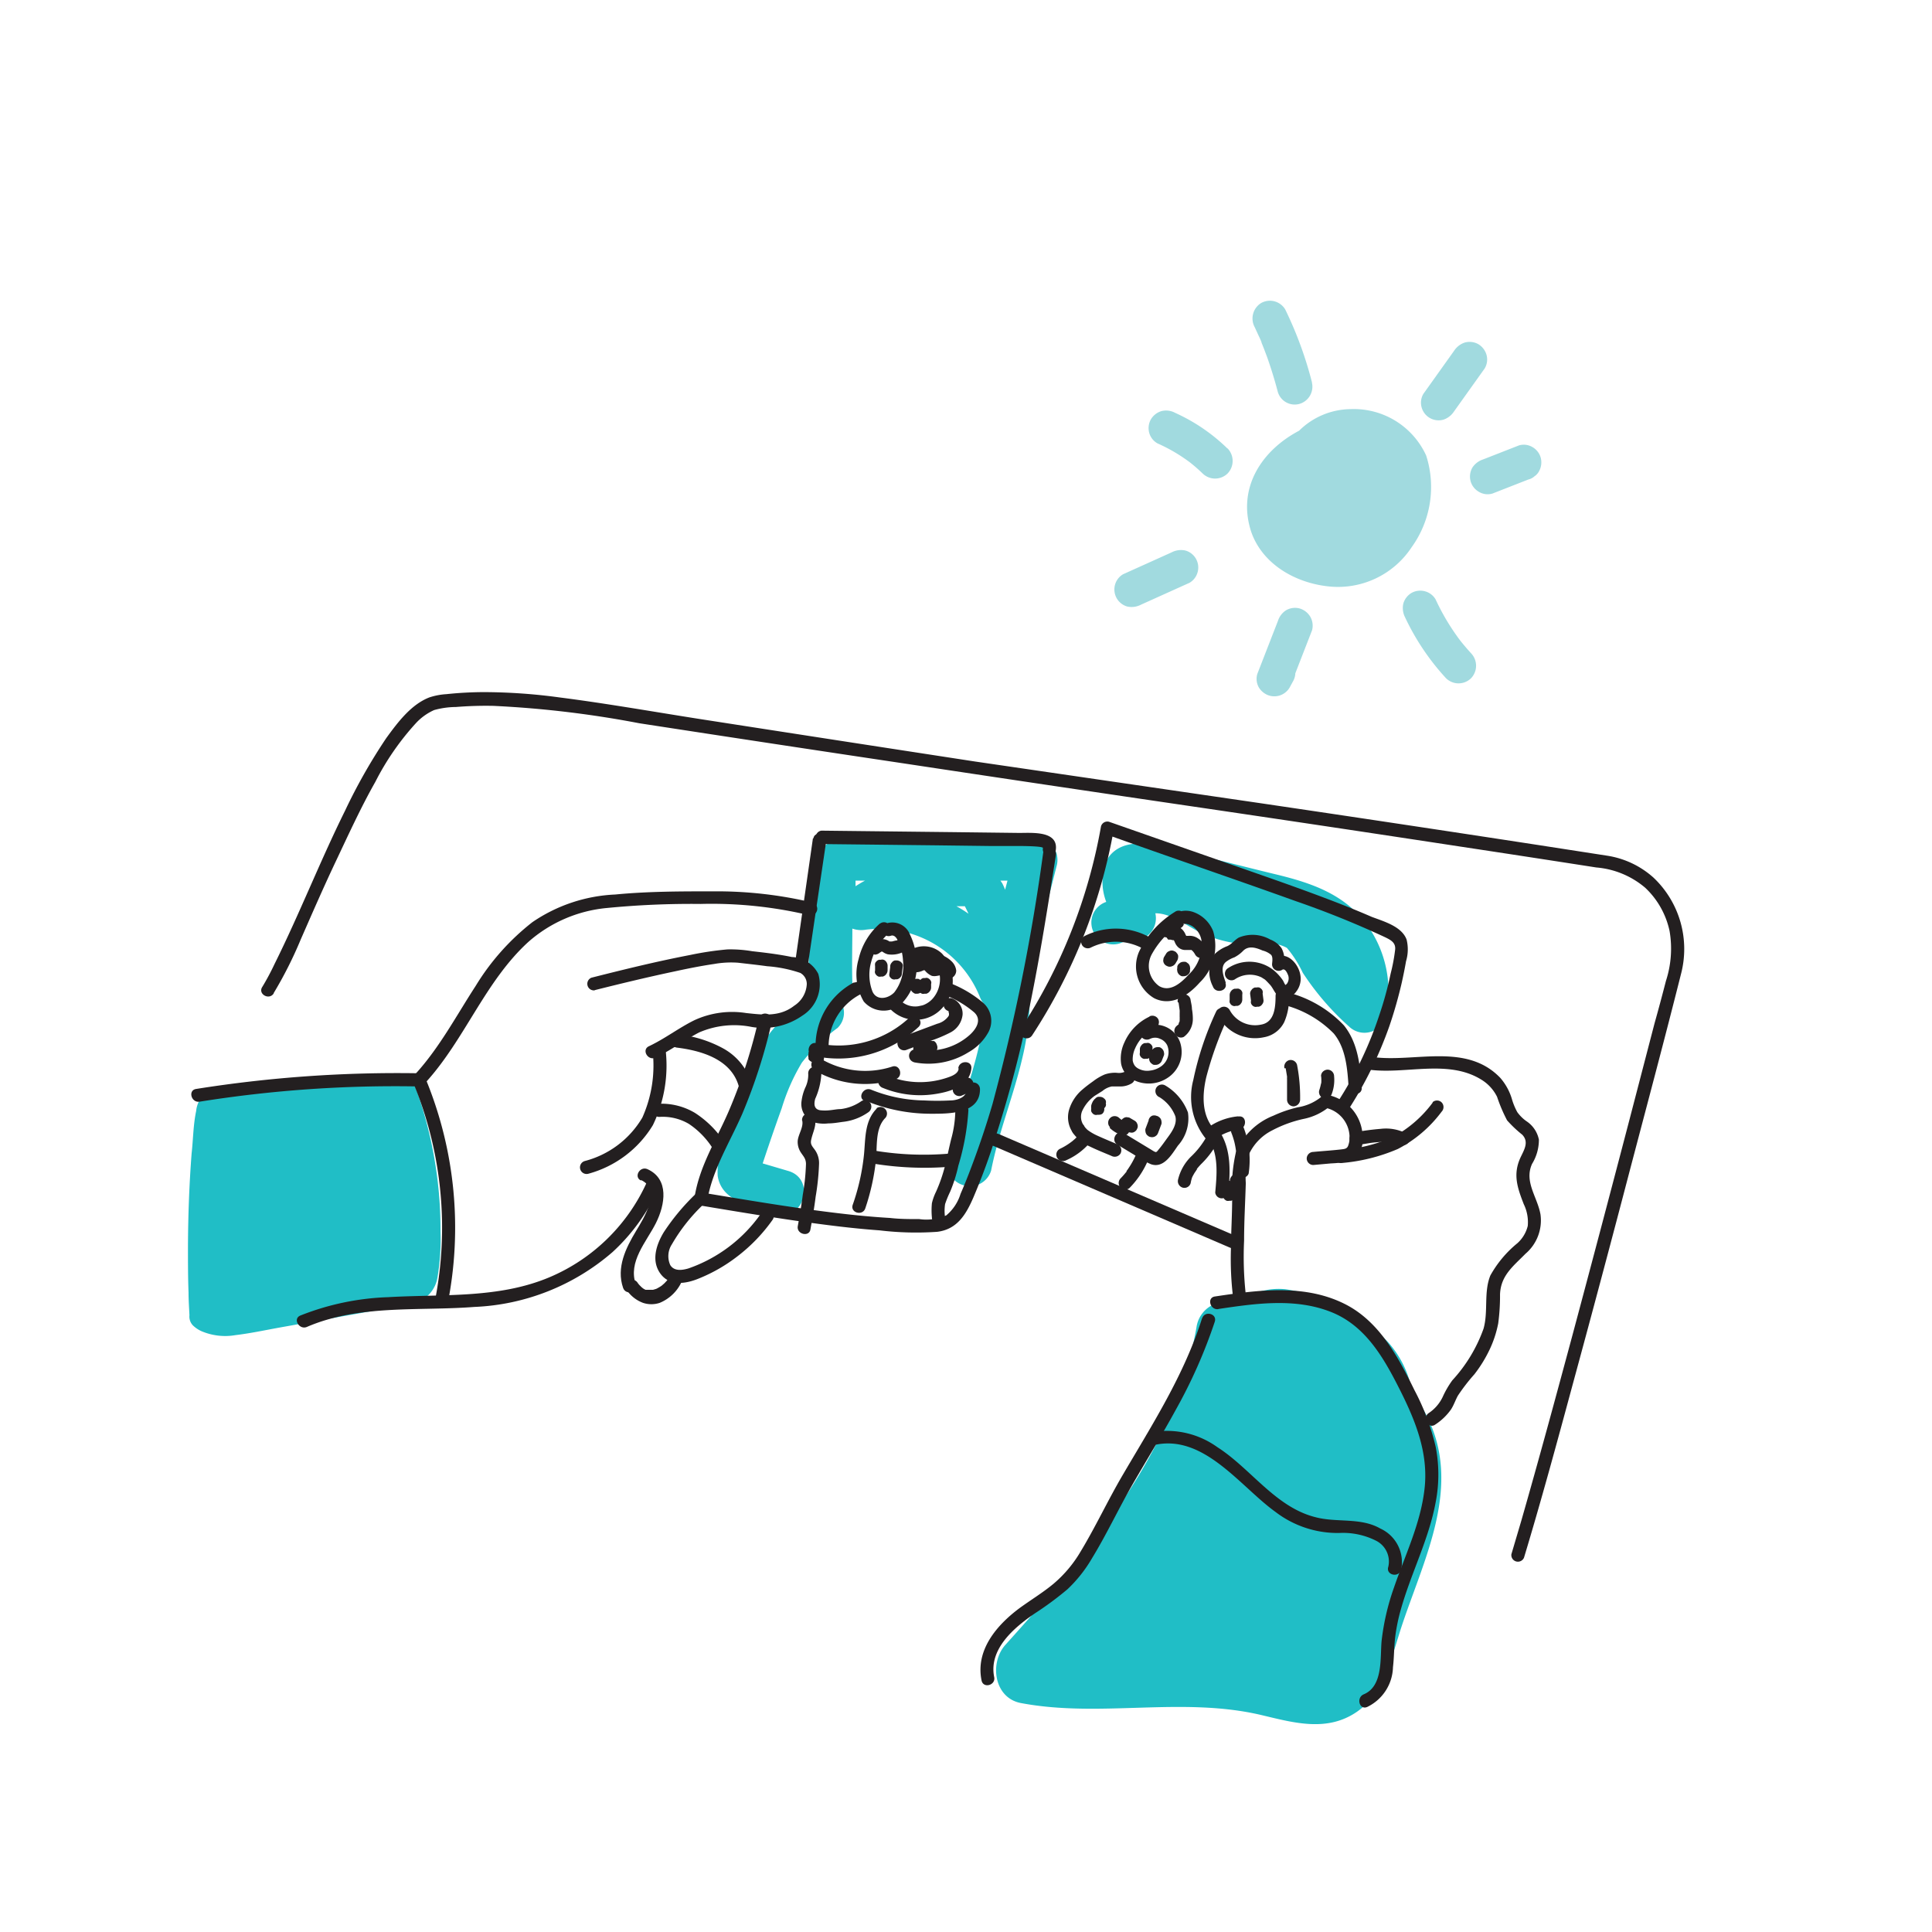 <?xml version="1.0" encoding="UTF-8"?> <svg xmlns="http://www.w3.org/2000/svg" id="Layer_1" data-name="Layer 1" viewBox="0 0 170 170"><defs><style> .cls-1 { fill: #20bec6; } .cls-2 { fill: #a1dadf; } .cls-3 { fill: #231f20; } </style></defs><path class="cls-1" d="M38.52,104a37.43,37.43,0,0,0-2-8.46.73.73,0,0,0-1.27-.15c-2.62.11-5.25.17-7.87.2h-4.2l-1.84,0a14.68,14.68,0,0,0-2,0,2.43,2.43,0,0,0-2.08,2.17C17,99,17,100.25,16.86,101.5c-.21,2.74-.31,5.49-.32,8.23,0,1.35,0,2.69.05,4,0,.68.05,1.35.08,2a1.12,1.12,0,0,0,.31.9,2.68,2.68,0,0,0,.74.5,5.32,5.32,0,0,0,3,.35c1.25-.15,2.49-.41,3.73-.64l8.17-1.46,2-.36a18,18,0,0,0,1.94-.38,2.82,2.82,0,0,0,1.94-2.27,20.18,20.18,0,0,0,.26-4A36.29,36.29,0,0,0,38.52,104Z"></path><path class="cls-1" d="M125.51,124.52a15.17,15.17,0,0,0-1.24-2,8.9,8.9,0,0,0-2.12-4.41,15.44,15.44,0,0,0-9.07-4.67,5.87,5.87,0,0,0-4.28,1.3,2.59,2.59,0,0,0-3.52,2.06c-2,11.21-9.44,19.73-16.82,27.94-1.41,1.58-1,4.65,1.35,5.11,7,1.33,14.17-.59,21.18,1.06,2.87.68,5.8,1.53,8.44-.31,2.4-1.68,3.07-5,3.94-7.61C125.37,137,128.68,130.68,125.51,124.52Z"></path><path class="cls-2" d="M125.49,40.08A7,7,0,0,0,118.83,36a6.53,6.53,0,0,0-4.52,1.9c-3.24,1.7-5.5,5-4.21,8.91,1,2.85,3.88,4.46,6.72,4.78a7.76,7.76,0,0,0,7.4-3.45A9.06,9.06,0,0,0,125.49,40.08Z"></path><path class="cls-1" d="M91.13,73.67q-7.87-.18-15.73,0c-1.23,0-2.48.12-3.23,1.23s-.68,2.55-.78,3.81a72.86,72.86,0,0,0-.2,7.82,1.93,1.93,0,0,0,.24.9,2.19,2.19,0,0,0-.37.25,17.58,17.58,0,0,0-4,4.16,30.11,30.11,0,0,0-2.34,5.76c-.34,1-.67,1.91-1,2.87a6.32,6.32,0,0,0-.57,3c.37,2.41,3.31,2.71,5.23,3.28,2.38.7,3.39-3,1-3.71l-2.27-.67s0,0,0,0c.54-1.63,1.1-3.26,1.68-4.87a17.69,17.69,0,0,1,1.77-4,15.66,15.66,0,0,1,3.14-3.05,1.87,1.87,0,0,0,.33-2.24A1.7,1.7,0,0,0,75,86.48c-.05-1.59,0-3.18,0-4.77a2.37,2.37,0,0,0,1.22.09,9.57,9.57,0,0,1,10,5.92,2,2,0,0,0,.45.71,14.58,14.58,0,0,1-.13,1.47c-.57,4.12-2.35,8-3.16,12a2,2,0,0,0,1.34,2.37A1.94,1.94,0,0,0,87.21,103c.67-3.41,2-6.64,2.77-10a23.21,23.21,0,0,0,.56-7.18Q91.77,80.94,93,76.1A2,2,0,0,0,91.13,73.67Zm-3,4c0-.07-.07-.12-.1-.18h.62l-.21.8C88.36,78.07,88.26,77.85,88.15,77.65Zm-12-.19c-.29.15-.57.32-.85.5,0-.14,0-.28,0-.42s0,0,0-.07h.8Zm8,2.26.77,0c.11.22.22.44.32.66A11.14,11.14,0,0,0,84.12,79.72Z"></path><path class="cls-1" d="M120.22,81.29c-2.06-2.74-5.07-3.67-8.27-4.43-3.48-.84-7-1.79-10.46-2.5-1.54-.32-3.34-.15-4.15,1.41a5,5,0,0,0,0,3.59A1.91,1.91,0,0,0,98.56,83a3.32,3.32,0,0,1,1.24-.26,1.94,1.94,0,0,0,1.86-2.38c1.42,0,2.79,1.12,4,1.72a11.39,11.39,0,0,0,5.75,1,2.8,2.8,0,0,1,1.83.33,10,10,0,0,1,1.39,2.18,23.67,23.67,0,0,0,4.08,4.74,1.94,1.94,0,0,0,3.21-.85A10,10,0,0,0,120.22,81.29Z"></path><path class="cls-2" d="M115.45,33.67a33.58,33.58,0,0,0-2.36-6.44,1.57,1.57,0,0,0-2.13-.56,1.6,1.6,0,0,0-.55,2.13l.33.72c.07.14.13.27.19.41s.18.41,0,.05c.21.48.4,1,.58,1.48.35,1,.66,2,.92,3a1.55,1.55,0,0,0,1.91,1.08,1.58,1.58,0,0,0,1.09-1.91Z"></path><path class="cls-2" d="M127.93,36.22l2.71-3.8a1.53,1.53,0,0,0,.16-1.2,1.62,1.62,0,0,0-.71-.93,1.57,1.57,0,0,0-1.2-.15,1.78,1.78,0,0,0-.93.71l-2.71,3.8a1.51,1.51,0,0,0-.16,1.19A1.55,1.55,0,0,0,127,36.93a1.78,1.78,0,0,0,.93-.71Z"></path><path class="cls-2" d="M108,39.46a16,16,0,0,0-4.59-3.13,1.68,1.68,0,0,0-1.2-.16,1.62,1.62,0,0,0-.93.71,1.58,1.58,0,0,0-.16,1.2,1.54,1.54,0,0,0,.72.93,14.51,14.51,0,0,1,3,1.78l-.31-.24a15.1,15.1,0,0,1,1.29,1.11,1.57,1.57,0,0,0,2.2,0,1.59,1.59,0,0,0,0-2.2Z"></path><path class="cls-2" d="M103.1,48.6l-4.28,1.93a1.55,1.55,0,0,0-.71.93,1.58,1.58,0,0,0,.16,1.2,1.56,1.56,0,0,0,.92.71,1.78,1.78,0,0,0,1.2-.16l4.28-1.93a1.55,1.55,0,0,0,.71-.93,1.55,1.55,0,0,0-1.08-1.91,1.78,1.78,0,0,0-1.2.16Z"></path><path class="cls-2" d="M131.32,43.43l3.17-1.24a1.18,1.18,0,0,0,.53-.28,1.21,1.21,0,0,0,.4-.44,1.61,1.61,0,0,0,.15-1.2,1.56,1.56,0,0,0-.71-.92,1.5,1.5,0,0,0-1.2-.16l-3.17,1.24a1.78,1.78,0,0,0-.93.71,1.58,1.58,0,0,0-.16,1.2,1.56,1.56,0,0,0,.72.93,1.49,1.49,0,0,0,1.2.16Z"></path><path class="cls-2" d="M112.45,54.63l-1.82,4.68a1.53,1.53,0,0,0,.15,1.2,1.67,1.67,0,0,0,.75.64,1.56,1.56,0,0,0,1.94-.64l.3-.55a1.56,1.56,0,0,0-.55-2.12,1.58,1.58,0,0,0-2.13.55l-.31.55,2.85,1.2,1.82-4.68a1.57,1.57,0,0,0-.16-1.2,1.63,1.63,0,0,0-.93-.72,1.58,1.58,0,0,0-1.2.16,1.74,1.74,0,0,0-.71.93Z"></path><path class="cls-2" d="M123.63,54.31a21.18,21.18,0,0,0,3.61,5.37,1.57,1.57,0,0,0,2.2,0,1.59,1.59,0,0,0,0-2.2c-.38-.42-.74-.84-1.08-1.28l.24.31a19.81,19.81,0,0,1-2.28-3.77,1.55,1.55,0,0,0-.93-.71,1.57,1.57,0,0,0-1.2.15,1.61,1.61,0,0,0-.71.93,1.78,1.78,0,0,0,.15,1.2Z"></path><path class="cls-3" d="M27,116.76c4.64-2,9.83-1.38,14.73-1.76a19.8,19.8,0,0,0,12.17-4.83,17,17,0,0,0,4.12-5.8c.29-.67-.7-1.26-1-.58a16.39,16.39,0,0,1-8.7,8.61c-4.48,1.88-9.41,1.46-14.16,1.74a23,23,0,0,0-7.74,1.62c-.68.29-.09,1.28.58,1Z"></path><path class="cls-3" d="M36.45,95.49a33.31,33.31,0,0,1,1.84,18.88c-.14.72,1,1,1.11.3a34.33,34.33,0,0,0-1.84-19.48c-.27-.68-1.39-.39-1.11.3Z"></path><path class="cls-3" d="M36.94,94.44a112.87,112.87,0,0,0-19.69,1.38c-.73.12-.42,1.23.31,1.12A109.34,109.34,0,0,1,36.94,95.6a.58.58,0,0,0,0-1.16Z"></path><path class="cls-3" d="M57.41,92.34a11.21,11.21,0,0,1-.89,6,8.31,8.31,0,0,1-5.06,3.82.58.58,0,0,0,.31,1.12A9.57,9.57,0,0,0,57.45,99a12.05,12.05,0,0,0,1.11-6.7c-.05-.74-1.21-.75-1.15,0Z"></path><path class="cls-3" d="M59.47,92.17c2.18.26,4.84,1,5.53,3.39a.58.58,0,0,0,1.11-.31,5.26,5.26,0,0,0-2.48-3A10.59,10.59,0,0,0,59.47,91a.58.58,0,0,0-.58.57.59.59,0,0,0,.58.58Z"></path><path class="cls-3" d="M66.77,89.59a47.15,47.15,0,0,1-2.65,8.19c-1.07,2.48-2.59,4.86-3,7.56-.12.72,1,1,1.11.3.46-2.73,2-5.14,3.1-7.67a48.44,48.44,0,0,0,2.59-8.08c.16-.72-.95-1-1.11-.3Z"></path><path class="cls-3" d="M91.81,74.9a175.29,175.29,0,0,1-4.48,22.25q-.78,2.66-1.75,5.25c-.33.89-.68,1.78-1.06,2.65a4,4,0,0,1-1.25,1.89,4.29,4.29,0,0,1-2.38.33c-.86,0-1.72,0-2.58-.1-1.7-.1-3.38-.27-5.07-.48-3.83-.47-7.64-1.12-11.45-1.75-.73-.13-1,1-.31,1.11,3.48.58,7,1.17,10.47,1.63,1.8.24,3.61.45,5.43.58a27,27,0,0,0,5.08.13c1.76-.21,2.54-1.53,3.18-3,.76-1.79,1.44-3.62,2-5.47a104.28,104.28,0,0,0,3-11.53c.89-4.35,1.58-8.75,2.27-13.14.11-.73-1-1-1.12-.31Z"></path><path class="cls-3" d="M72.28,74.27l9.92.11,4.83.06,2.48,0c.21,0,2.3,0,2.26.18-.14.72,1,1,1.11.3.37-1.87-2.1-1.62-3.24-1.63l-5.83-.07-11.53-.13a.58.58,0,0,0,0,1.15Z"></path><path class="cls-3" d="M71.53,73.77,70,84.45c-.11.73,1,1,1.11.31l1.58-10.68c.1-.73-1-1-1.12-.31Z"></path><path class="cls-3" d="M52.31,87.13c2.35-.59,4.71-1.16,7.08-1.66,1.15-.25,2.3-.48,3.46-.65a8.52,8.52,0,0,1,2.08-.11c.85.1,1.71.19,2.57.31a11.65,11.65,0,0,1,2.92.59,1.11,1.11,0,0,1,.57,1,2.4,2.4,0,0,1-1.1,1.88c-1.27,1-2.74.81-4.23.65a7.93,7.93,0,0,0-4.56.63c-1.38.68-2.6,1.63-4,2.29-.67.31-.09,1.31.58,1,1.34-.63,2.52-1.53,3.83-2.21a7.76,7.76,0,0,1,4.62-.49,6,6,0,0,0,4.48-1A3.25,3.25,0,0,0,72,85.69a2.72,2.72,0,0,0-2.32-1.48c-1.15-.24-2.32-.38-3.49-.51A11.43,11.43,0,0,0,64,83.54a27.73,27.73,0,0,0-3.27.49c-2.92.56-5.81,1.27-8.69,2a.58.58,0,0,0,.31,1.11Z"></path><path class="cls-3" d="M90.82,91.1A48.52,48.52,0,0,0,98,73l-.71.4c5.58,2,11.16,3.89,16.72,5.89a82,82,0,0,1,7.85,3.17c.56.27,1,.51.89,1.19a15.74,15.74,0,0,1-.38,2c-.26,1.24-.59,2.46-1,3.66a33,33,0,0,1-3.7,7.71c-.4.62.6,1.2,1,.58a34.82,34.82,0,0,0,3.58-7.3,38.71,38.71,0,0,0,1.09-3.82c.14-.63.27-1.26.38-1.9a3.61,3.61,0,0,0,.05-1.9c-.42-1.16-2-1.6-3.06-2-1.38-.6-2.79-1.16-4.2-1.69-2.86-1.08-5.75-2.07-8.63-3.08L97.59,72.31a.58.58,0,0,0-.71.4,47.55,47.55,0,0,1-7.06,17.81c-.41.62.59,1.2,1,.58Z"></path><path class="cls-3" d="M87.29,100.78l20.93,9c.67.29,1.26-.7.58-1l-20.93-9c-.68-.29-1.27.71-.58,1Z"></path><path class="cls-3" d="M116.53,97.46a2.67,2.67,0,0,1,2.22,2.56,2,2,0,0,1-.13.81c-.1.24-.29.27-.54.3-.83.1-1.68.15-2.52.23a.59.59,0,0,0-.58.58.58.58,0,0,0,.58.57l1.56-.14a11.17,11.17,0,0,0,1.43-.15,2,2,0,0,0,1.35-2.12,3.81,3.81,0,0,0-3.06-3.75.6.6,0,0,0-.71.4.58.58,0,0,0,.4.71Z"></path><path class="cls-3" d="M116.28,96.5a4.34,4.34,0,0,1-2.07.93,11,11,0,0,0-2.16.74,5.91,5.91,0,0,0-3.31,3.25,14.54,14.54,0,0,0-.32,4c0,1.51-.1,3-.11,4.53a27.89,27.89,0,0,0,.2,4.28c.11.73,1.22.42,1.11-.31a30.14,30.14,0,0,1-.15-4.75c0-1.69.1-3.38.15-5.07a6.93,6.93,0,0,1,.33-2.64,4.46,4.46,0,0,1,2-2,10.85,10.85,0,0,1,2.73-1,5.15,5.15,0,0,0,2.41-1.18c.53-.52-.29-1.34-.82-.82Z"></path><path class="cls-3" d="M120.45,94.12c3.21.44,6.94-.94,9.88.87a3.67,3.67,0,0,1,1.4,1.52,14,14,0,0,0,.88,2.07,10.55,10.55,0,0,0,1.33,1.26c.64.66.14,1.38-.17,2.06-.66,1.47-.24,2.64.31,4.06a3.61,3.61,0,0,1,.35,1.91,3,3,0,0,1-.91,1.52,9.83,9.83,0,0,0-2.38,2.84c-.6,1.47-.17,3.15-.6,4.68a13.28,13.28,0,0,1-2.75,4.55,8.26,8.26,0,0,0-.85,1.47,3.53,3.53,0,0,1-1.24,1.42c-.59.42,0,1.43.59,1a5.1,5.1,0,0,0,1.38-1.32c.25-.38.39-.82.61-1.22a16.5,16.5,0,0,1,1.45-1.88,11.65,11.65,0,0,0,1.33-2.15,9.66,9.66,0,0,0,.77-2.33,18.19,18.19,0,0,0,.16-2.55c.06-1.67,1.16-2.48,2.24-3.58a3.85,3.85,0,0,0,1.32-3.46c-.27-1.54-1.46-2.87-.74-4.45a4.06,4.06,0,0,0,.6-2.13,2.54,2.54,0,0,0-1.09-1.62,3.42,3.42,0,0,1-.81-.8,5.65,5.65,0,0,1-.48-1.17A5,5,0,0,0,132,94.83c-3-3.11-7.54-1.32-11.2-1.82-.73-.1-1,1-.31,1.11Z"></path><path class="cls-3" d="M107.21,115.18c3.29-.49,6.81-1,10,.3,2.85,1.17,4.43,3.8,5.77,6.42,1.49,2.91,2.78,5.91,2.35,9.25-.37,3-1.7,5.71-2.66,8.51a21.17,21.17,0,0,0-1.1,4.72c-.14,1.5.15,4-1.58,4.71-.67.29-.38,1.4.31,1.11a4,4,0,0,0,2.27-3.5c.1-.84.09-1.68.18-2.52a16,16,0,0,1,.51-2.55c.89-3.19,2.47-6.18,3.07-9.46a12.76,12.76,0,0,0,0-4.85,20.6,20.6,0,0,0-1.87-5c-1.39-2.84-3-5.88-5.88-7.45-3.6-1.94-7.8-1.37-11.68-.79-.73.11-.42,1.22.31,1.11Z"></path><path class="cls-3" d="M105.77,116c-1.58,5-4.39,9.36-7,13.82-1.29,2.2-2.37,4.53-3.69,6.71a11,11,0,0,1-2.38,2.83c-.95.79-2,1.42-3,2.15-2,1.49-3.88,3.69-3.33,6.36.15.73,1.26.42,1.11-.3-.5-2.47,1.77-4.37,3.57-5.6a28.54,28.54,0,0,0,2.88-2.13,12.15,12.15,0,0,0,2.16-2.73c1.29-2.11,2.34-4.37,3.58-6.52s2.59-4.34,3.8-6.56a44.78,44.78,0,0,0,3.42-7.73c.23-.71-.88-1-1.11-.3Z"></path><path class="cls-3" d="M24.09,87.37a35.65,35.65,0,0,0,2.37-4.7c1-2.28,2-4.58,3.08-6.86s2.21-4.76,3.48-7a23.25,23.25,0,0,1,3.57-5.17,4.9,4.9,0,0,1,1.61-1.16,7.35,7.35,0,0,1,1.92-.27,32.87,32.87,0,0,1,3.29-.1,90.89,90.89,0,0,1,12.84,1.53Q68,65.45,79.7,67.2,92,69.06,104.25,70.86t24.43,3.66q5.88.89,11.78,1.81a7.61,7.61,0,0,1,4.3,1.78,7.32,7.32,0,0,1,2.15,3.82,9.17,9.17,0,0,1-.32,4.38c-.32,1.24-.65,2.48-1,3.72l-2.22,8.53q-2.47,9.45-5,18.9c-1.47,5.46-2.95,10.92-4.51,16.36l-.87,2.94a.58.58,0,0,0,1.11.3c1.51-5,2.89-10.08,4.26-15.15q2.61-9.59,5.12-19.19c1.49-5.66,3-11.31,4.43-17a8.65,8.65,0,0,0-2.42-8.5,7.89,7.89,0,0,0-4.1-1.93l-5.94-.92q-12.31-1.89-24.64-3.71L85.75,67Q73.57,65.13,61.4,63.24c-4-.63-8.09-1.35-12.15-1.87a50.07,50.07,0,0,0-6.7-.47,32.41,32.41,0,0,0-3.27.18,5.85,5.85,0,0,0-1.51.29C36.16,62,35,63.56,34,64.93a48.75,48.75,0,0,0-3.64,6.41c-2.2,4.44-4,9.06-6.21,13.5a21.77,21.77,0,0,1-1.07,2c-.41.62.59,1.2,1,.58Z"></path><path class="cls-3" d="M126.08,97a10.59,10.59,0,0,1-3.53,3.06,14,14,0,0,1-4.55,1.13.61.61,0,0,0-.58.58.58.58,0,0,0,.58.57,15.86,15.86,0,0,0,5-1.24,11.28,11.28,0,0,0,3.85-3.28.59.59,0,0,0,0-.82.58.58,0,0,0-.81,0Z"></path><path class="cls-3" d="M123.83,99.78a3.9,3.9,0,0,0-2.35-.45,22.48,22.48,0,0,0-2.31.31.57.57,0,0,0-.4.71.59.59,0,0,0,.71.4l.92-.15a9.11,9.11,0,0,1,1-.11,5.67,5.67,0,0,1,1.09,0c-.11,0,0,0,0,0l.13,0,.25.07.09,0c.14,0-.06,0,0,0l.22.13a.59.59,0,0,0,.79-.21.6.6,0,0,0-.21-.79Z"></path><path class="cls-3" d="M77.44,81.25a5.91,5.91,0,0,0-1.89,3.14A4.76,4.76,0,0,0,76,88.12a2.31,2.31,0,0,0,3.4.12,4.81,4.81,0,0,0,1.25-3.71,5.92,5.92,0,0,0-.58-2.3,1.67,1.67,0,0,0-2-1c-.7.23-.4,1.35.31,1.11.41-.14.63.41.75.71a4.65,4.65,0,0,1,.33,1.51,3.82,3.82,0,0,1-.77,2.76c-.52.55-1.52.76-1.91-.05a4.11,4.11,0,0,1-.12-2.64,5,5,0,0,1,1.58-2.54.58.58,0,0,0-.82-.81Z"></path><path class="cls-3" d="M80.68,84.57a1.14,1.14,0,0,1,1.37.06,2,2,0,0,1,.66,1.55,2.59,2.59,0,0,1-.55,1.58,2.08,2.08,0,0,1-.66.56,1.83,1.83,0,0,1-.32.14l-.37.08A1.87,1.87,0,0,1,79.19,88a.58.58,0,0,0-.82.82,3.13,3.13,0,0,0,4.51-.09,3.53,3.53,0,0,0,0-4.83,2.31,2.31,0,0,0-2.82-.28.59.59,0,0,0-.2.79.57.57,0,0,0,.78.2Z"></path><path class="cls-3" d="M80,89.56a9.13,9.13,0,0,1-8.14,2.23c-.73-.17-1,.95-.31,1.11a10.33,10.33,0,0,0,9.27-2.53c.54-.51-.28-1.32-.82-.81Z"></path><path class="cls-3" d="M71.64,94.16a8.8,8.8,0,0,0,7.17.8c.7-.23.4-1.34-.3-1.11a7.67,7.67,0,0,1-6.29-.69.58.58,0,0,0-.58,1Z"></path><path class="cls-3" d="M83.4,88.91c-.07,0,.06,0,0,0s.07.07.07.07,0,.12,0,.09a.41.41,0,0,1,0,.33,1.74,1.74,0,0,1-1,.68l-3.16,1.18A.59.59,0,0,0,79,92a.58.58,0,0,0,.71.4l2-.76a12.36,12.36,0,0,0,1.88-.77,2,2,0,0,0,1.11-1.59,1.43,1.43,0,0,0-1-1.45.58.58,0,0,0-.31,1.11Z"></path><path class="cls-3" d="M80.41,93.47a6.65,6.65,0,0,0,4.81-.88A4.52,4.52,0,0,0,87,90.77a2.12,2.12,0,0,0-.5-2.54,10.2,10.2,0,0,0-2.72-1.65.6.6,0,0,0-.79.21.59.59,0,0,0,.21.79,8.81,8.81,0,0,1,2.52,1.5c.71.66.17,1.48-.41,2a5.41,5.41,0,0,1-4.59,1.26.59.59,0,0,0-.71.41.58.58,0,0,0,.4.71Z"></path><path class="cls-3" d="M81.79,91.55l-1,.14a.47.47,0,0,0-.2.1.57.57,0,0,0-.15.16.64.64,0,0,0-.06.45.61.61,0,0,0,.27.34l.14.06a.51.51,0,0,0,.3,0l1-.14a.47.47,0,0,0,.2-.1.61.61,0,0,0,.15-.17.56.56,0,0,0,0-.44.58.58,0,0,0-.26-.35l-.14,0a.51.51,0,0,0-.3,0Z"></path><path class="cls-3" d="M84.35,94c0,.51-.71.73-1.11.86A7.45,7.45,0,0,1,78,94.61a.58.58,0,0,0-.71.41.61.61,0,0,0,.4.71,8.64,8.64,0,0,0,4.44.56c1.35-.19,3.19-.66,3.34-2.28.07-.73-1.08-.73-1.15,0Z"></path><path class="cls-3" d="M76.11,96.83A14.94,14.94,0,0,0,82,98c1.54,0,4.25,0,4.23-2.17a.58.58,0,0,0-1.16,0c0,.75-.88,1-1.46,1a21.49,21.49,0,0,1-2.27,0,12.88,12.88,0,0,1-4.67-.94c-.68-.3-1.26.7-.58,1Z"></path><path class="cls-3" d="M84.54,95.19l0,0,.09-.12a1,1,0,0,1-.23.23l.12-.09a1.28,1.28,0,0,1-.28.16l.14-.06-.12,0a.61.61,0,0,0-.34.27.4.4,0,0,0-.07.21.44.44,0,0,0,0,.23.59.59,0,0,0,.27.35.61.61,0,0,0,.44.06l.33-.14.18-.11a2,2,0,0,0,.27-.22,1.93,1.93,0,0,0,.22-.28.36.36,0,0,0,.07-.22.37.37,0,0,0,0-.23.44.44,0,0,0-.1-.19.57.57,0,0,0-.16-.15.59.59,0,0,0-.45-.06l-.13.06a.53.53,0,0,0-.21.21Z"></path><path class="cls-3" d="M75.17,86.43A6.34,6.34,0,0,0,71.76,92a.58.58,0,0,0,1.15,0,5.21,5.21,0,0,1,2.84-4.53.58.58,0,0,0,.21-.79.59.59,0,0,0-.79-.2Z"></path><path class="cls-3" d="M77.16,97.53c-1.08,1.07-1,2.59-1.13,4a19.22,19.22,0,0,1-1,4.49c-.23.7.88,1,1.11.3a20,20,0,0,0,.93-4.17c.14-1.22-.1-2.86.85-3.8a.58.58,0,0,0-.81-.82Z"></path><path class="cls-3" d="M84.06,97.71a9.93,9.93,0,0,1-.37,2.54c-.19.78-.35,1.57-.54,2.35a13.86,13.86,0,0,1-.79,2.27,4.68,4.68,0,0,0-.36,1,6.72,6.72,0,0,0,0,1.27.58.58,0,0,0,1.16,0,4,4,0,0,1,0-1.19,9.41,9.41,0,0,1,.45-1.1,13.22,13.22,0,0,0,.72-2.29,21.21,21.21,0,0,0,.88-4.86.58.58,0,0,0-1.16,0Z"></path><path class="cls-3" d="M83.51,101.51a26.43,26.43,0,0,1-6.41-.24.6.6,0,0,0-.71.4.57.57,0,0,0,.4.71,28,28,0,0,0,6.72.29c.73-.06.74-1.22,0-1.16Z"></path><path class="cls-3" d="M75.81,96.88a4,4,0,0,1-1.84.71c-.31,0-.63.07-.94.1a3.72,3.72,0,0,1-.88,0c-.53-.1-.54-.54-.42-1a6.13,6.13,0,0,0,.54-2.17.58.58,0,1,0-1.15,0,2.63,2.63,0,0,1-.27,1.2,4.25,4.25,0,0,0-.32,1.16,1.72,1.72,0,0,0,1.17,1.9,3.35,3.35,0,0,0,1.18.07c.41,0,.83-.07,1.24-.13a4.79,4.79,0,0,0,2.27-.84.6.6,0,0,0,.21-.79.59.59,0,0,0-.79-.21Z"></path><path class="cls-3" d="M72.27,92.61l-.34-.2a.48.48,0,0,0-.21-.07.6.6,0,0,0-.23,0,.49.49,0,0,0-.2.11.46.46,0,0,0-.15.16l0,.14a.51.51,0,0,0,0,.3l0,.14a.6.6,0,0,0,.21.21l.34.2a.37.37,0,0,0,.21.06.36.36,0,0,0,.23,0,.38.38,0,0,0,.2-.1.46.46,0,0,0,.15-.16l0-.14a.54.54,0,0,0,0-.31l0-.13a.6.6,0,0,0-.21-.21Z"></path><path class="cls-3" d="M70.58,98.57c.16.59-.35,1.24-.39,1.84a1.68,1.68,0,0,0,.28,1c.22.34.44.53.45,1a19,19,0,0,1-.28,2.71c-.12.92-.27,1.84-.44,2.76-.14.72,1,1,1.11.3.18-1,.34-1.91.46-2.88a21.61,21.61,0,0,0,.3-2.89,2,2,0,0,0-.34-1.19c-.21-.31-.44-.49-.36-.89.14-.72.52-1.29.32-2a.58.58,0,0,0-1.11.31Z"></path><path class="cls-3" d="M77,85l0,.4a.37.37,0,0,0,0,.23.55.55,0,0,0,.3.3.42.42,0,0,0,.22,0l.16,0a.64.64,0,0,0,.25-.15l.09-.12a.57.57,0,0,0,.08-.29l0-.4a.54.54,0,0,0-.05-.22.57.57,0,0,0-.12-.18.39.39,0,0,0-.19-.12.34.34,0,0,0-.22,0l-.15,0a.46.46,0,0,0-.26.15l-.09.11A.6.6,0,0,0,77,85Z"></path><path class="cls-3" d="M78.33,85.11l-.07.54a.42.42,0,0,0,0,.22.36.36,0,0,0,.12.18.35.35,0,0,0,.19.12.33.33,0,0,0,.22,0l.15,0a.5.5,0,0,0,.26-.15l.09-.11a.59.59,0,0,0,.07-.29l.07-.54a.42.42,0,0,0,0-.22.59.59,0,0,0-.52-.35l-.16,0a.44.44,0,0,0-.25.15l-.09.11a.51.51,0,0,0-.08.29Z"></path><path class="cls-3" d="M80.83,86.61l0,.3a.37.37,0,0,0,0,.23.55.55,0,0,0,.3.3.42.42,0,0,0,.22,0l.16,0a.64.64,0,0,0,.25-.15l.09-.12a.55.55,0,0,0,.08-.29l0-.3a.34.34,0,0,0,0-.22.55.55,0,0,0-.3-.3.34.34,0,0,0-.22,0l-.16,0a.47.47,0,0,0-.25.15l-.09.11a.6.6,0,0,0-.08.29Z"></path><path class="cls-3" d="M80.12,86.56l0,.17a.59.59,0,0,0,0,.23.52.52,0,0,0,.07.21.46.46,0,0,0,.15.16.49.49,0,0,0,.2.11l.15,0a.6.6,0,0,0,.29-.08l.12-.09A.61.61,0,0,0,81.2,87l0-.16a.45.45,0,0,0,0-.23.44.44,0,0,0-.07-.22.38.38,0,0,0-.15-.16.44.44,0,0,0-.19-.1l-.16,0a.51.51,0,0,0-.29.08l-.11.09a.44.44,0,0,0-.15.25Z"></path><path class="cls-3" d="M80.29,85.53a1.49,1.49,0,0,0,.86-.1.49.49,0,0,1,.16-.05c-.09,0-.1,0,0,0s0,0,0,0l-.07,0,.07,0c-.07,0-.08-.06,0,0l.06,0a1.59,1.59,0,0,0,.63.49,1.09,1.09,0,0,0,.44,0,2.84,2.84,0,0,0,.31-.06l.1,0c-.09,0-.1,0,0,0h.08c-.09,0-.1,0,0,0a.29.29,0,0,1-.12-.07c-.05-.07-.06-.08,0,0a.83.83,0,0,0,.33.34.73.73,0,0,0,1-.68,1.35,1.35,0,0,0-.45-.85,2.23,2.23,0,0,0-.79-.49.58.58,0,0,0-.71.4.59.59,0,0,0,.41.71c-.14,0,0,0,0,0l.12.07.05,0c-.06,0,0,0,.06.06l.08.08s.09.13,0,0a.75.75,0,0,1,.07.12l0-.06c0-.28.09-.44.38-.5l.3.08.08.07s0,0,0,0a.22.22,0,0,0,0-.08,1,1,0,0,0-.29-.29,1,1,0,0,0-.6-.12,1.54,1.54,0,0,0-.31,0l-.13,0h0c-.08,0,.11,0,.1,0s-.12-.06,0,0,0,0,0,0l-.06-.07a1.23,1.23,0,0,0-.91-.49,1.73,1.73,0,0,0-.51.12l-.18.06c-.12,0,0,0,0,0h0c-.07,0,0,0,0,0a.6.6,0,0,0-.71.4.59.59,0,0,0,.41.71Z"></path><path class="cls-3" d="M77.44,83.81c-.14.11,0,0,0,0l.13-.08,0,0,.06,0h0c-.1,0-.11,0,0,0l0,0,.12.08a1.28,1.28,0,0,0,.36.16,2.29,2.29,0,0,0,1.49-.27.58.58,0,0,0,.26-.35.57.57,0,0,0-.06-.44.59.59,0,0,0-.79-.21l-.13.06h0l-.07,0-.31.08c-.08,0,.11,0,0,0h-.16c.12,0-.12,0,0,0s0,0,0,0l-.08,0a1.09,1.09,0,0,0-.87-.18,2,2,0,0,0-.73.41.58.58,0,0,0-.17.41A.58.58,0,0,0,77,84a.71.71,0,0,0,.41-.17Z"></path><path class="cls-3" d="M101.2,89.43a4.51,4.51,0,0,0-2.26,2.29,3.32,3.32,0,0,0-.29,1.89,2,2,0,0,0,1,1.37,3,3,0,0,0,3.18-.2,2.71,2.71,0,0,0,1-3.09,2.31,2.31,0,0,0-3.21-1.28.59.59,0,0,0-.21.79.6.6,0,0,0,.79.21,1,1,0,0,1,.88,0,1.15,1.15,0,0,1,.63.58,1.54,1.54,0,0,1-.5,1.81,2.06,2.06,0,0,1-1,.4,1.61,1.61,0,0,1-1-.15,1,1,0,0,1-.36-.28,1.11,1.11,0,0,1-.18-.45,2.3,2.3,0,0,1,.21-1.07,3.48,3.48,0,0,1,1.81-1.81.58.58,0,0,0,.21-.79.59.59,0,0,0-.79-.2Z"></path><path class="cls-3" d="M100.3,92.34l0,.29a.4.4,0,0,0,0,.22.51.51,0,0,0,.31.31.51.51,0,0,0,.22,0l.15,0a.68.68,0,0,0,.26-.15l.09-.12a.57.57,0,0,0,.07-.29l0-.29a.46.46,0,0,0,0-.23.55.55,0,0,0-.3-.3.46.46,0,0,0-.23,0l-.15,0a.58.58,0,0,0-.25.15l-.09.12a.49.49,0,0,0-.08.29Z"></path><path class="cls-3" d="M101.3,92.56l-.18.43a.6.6,0,0,0,0,.23.48.48,0,0,0,.07.21.46.46,0,0,0,.15.16.4.4,0,0,0,.2.11l.15,0a.57.57,0,0,0,.29-.08l.12-.09a.64.64,0,0,0,.15-.25l.17-.43a.45.45,0,0,0,0-.23.48.48,0,0,0-.07-.21.5.5,0,0,0-.15-.17.42.42,0,0,0-.2-.1l-.15,0a.6.6,0,0,0-.29.08l-.12.09a.52.52,0,0,0-.14.25Z"></path><path class="cls-3" d="M99.07,94.26a1.27,1.27,0,0,1-.79.14,2.7,2.7,0,0,0-1.09.15,4.64,4.64,0,0,0-1,.59c-.31.22-.62.45-.91.7a3.73,3.73,0,0,0-1.21,1.81,2.38,2.38,0,0,0,.32,2,.6.6,0,0,0,.79.21.59.59,0,0,0,.21-.79,1.31,1.31,0,0,1-.15-1.35,3.38,3.38,0,0,1,1.09-1.3L97,96a1.85,1.85,0,0,1,.82-.4c.21,0,.53,0,.79,0a1.94,1.94,0,0,0,1-.29.58.58,0,0,0-.58-1Z"></path><path class="cls-3" d="M96.37,96.7l-.05,0-.13.17a.83.83,0,0,0-.07.13,1.48,1.48,0,0,0-.1.27,1.54,1.54,0,0,0,0,.3.54.54,0,0,0,0,.22.57.57,0,0,0,.12.18.39.39,0,0,0,.19.12.34.34,0,0,0,.22,0l.15,0A.53.53,0,0,0,97,98l.09-.11a.6.6,0,0,0,.08-.29v-.1l0,.15a.84.84,0,0,1,0-.17l-.06.13a1.4,1.4,0,0,1,.1-.16l-.09.12.06-.08a.36.36,0,0,0,.12-.18.34.34,0,0,0,0-.22.37.37,0,0,0,0-.23.36.36,0,0,0-.12-.18l-.11-.09a.6.6,0,0,0-.29-.08l-.16,0a.58.58,0,0,0-.25.15Z"></path><path class="cls-3" d="M102,96.53a3.4,3.4,0,0,1,1.42,1.69c.19.73-.37,1.46-.77,2-.22.31-.45.63-.7.93-.06.07-.14.2-.23.22s-.36-.17-.48-.24l-2.33-1.41c-.64-.39-1.22.61-.59,1l1.46.88a8.75,8.75,0,0,0,1.49.84c1.13.4,1.84-.87,2.38-1.64a3.56,3.56,0,0,0,.88-2.91,4.64,4.64,0,0,0-2-2.38.58.58,0,0,0-.79.21.59.59,0,0,0,.21.79Z"></path><path class="cls-3" d="M101.07,98.59l-.28.74a.6.6,0,0,0,0,.23.57.57,0,0,0,.07.22.46.46,0,0,0,.15.16.38.38,0,0,0,.2.1.57.57,0,0,0,.44-.05l.12-.09a.68.68,0,0,0,.15-.26l.28-.74a.6.6,0,0,0,0-.23.57.57,0,0,0-.07-.22.46.46,0,0,0-.15-.16.38.38,0,0,0-.2-.1.56.56,0,0,0-.44,0l-.12.09a.68.68,0,0,0-.15.26Z"></path><path class="cls-3" d="M99.92,101.68a7,7,0,0,1-.61,1.1,2,2,0,0,1-.18.25l0,.06c0,.06,0,0,0,0l-.11.13a6.14,6.14,0,0,1-.42.47.59.59,0,0,0,0,.82.58.58,0,0,0,.81,0,7.83,7.83,0,0,0,1.52-2.22.63.63,0,0,0,0-.45.57.57,0,0,0-1-.13Z"></path><path class="cls-3" d="M95,99.79c-.14.15-.27.29-.42.43l-.22.19-.12.09c.14-.12,0,0,0,0a5.72,5.72,0,0,1-1,.6.57.57,0,0,0-.27.34.59.59,0,0,0,.06.45.58.58,0,0,0,.35.26.62.62,0,0,0,.44-.06,5.82,5.82,0,0,0,2.06-1.52.6.6,0,0,0,.17-.4.57.57,0,0,0-.17-.41.58.58,0,0,0-.81,0Z"></path><path class="cls-3" d="M96,83.37a5,5,0,0,1,4.75.2c.63.39,1.21-.61.58-1a6.15,6.15,0,0,0-5.91-.2.58.58,0,0,0-.21.79.59.59,0,0,0,.79.21Z"></path><path class="cls-3" d="M103.43,80.21a8.27,8.27,0,0,0-3.21,3.55,3.24,3.24,0,0,0,1.35,4.08c1.52.75,3-.26,4-1.39a4.49,4.49,0,0,0,1.18-4.51A2.93,2.93,0,0,0,105,80.25c-.7-.25-1.72-.12-1.93.73s.93,1,1.11.31c0,.07-.14,0,0,0h.19a1.51,1.51,0,0,1,.6.25,1.86,1.86,0,0,1,.74,1.15,3.58,3.58,0,0,1-1.13,3.08c-.63.69-1.6,1.57-2.58,1a2.17,2.17,0,0,1-.67-2.77A7.44,7.44,0,0,1,104,81.2a.59.59,0,0,0,.21-.79.58.58,0,0,0-.79-.2Z"></path><path class="cls-3" d="M102.6,83.93l-.16.26a.44.44,0,0,0-.07.22.45.45,0,0,0,0,.23.54.54,0,0,0,.1.2.46.46,0,0,0,.17.14l.13.06a.54.54,0,0,0,.31,0l.14-.06a.67.67,0,0,0,.21-.2l.16-.27a.57.57,0,0,0,.07-.22.6.6,0,0,0,0-.23.45.45,0,0,0-.11-.19.46.46,0,0,0-.16-.15l-.14-.06a.51.51,0,0,0-.3,0l-.14.06a.53.53,0,0,0-.21.21Z"></path><path class="cls-3" d="M103.59,85.06l0,.13a.45.45,0,0,0,0,.23.38.38,0,0,0,.07.21.41.41,0,0,0,.15.17.44.44,0,0,0,.19.1l.16,0a.6.6,0,0,0,.29-.08l.11-.09a.47.47,0,0,0,.15-.25l0-.14a.44.44,0,0,0,0-.23.4.4,0,0,0-.07-.21.33.33,0,0,0-.15-.16.45.45,0,0,0-.19-.11l-.16,0a.6.6,0,0,0-.29.08l-.11.09a.46.46,0,0,0-.15.26Z"></path><path class="cls-3" d="M103.7,88.19l.1.71a1.55,1.55,0,0,1,0,.21c0,.13,0-.09,0,0s0,.24,0,.36a.81.81,0,0,1,0,.16.34.34,0,0,1,0,.1c0-.07,0-.08,0,0s0,.22-.08.27l0,0,0,.05s0,.12-.08.13l0,0-.06.06,0,0c.06,0,.07,0,0,0a.58.58,0,0,0,.58,1,1.94,1.94,0,0,0,.8-1.53,4.87,4.87,0,0,0-.08-.93c0-.29-.09-.58-.13-.87a.58.58,0,0,0-.71-.4.59.59,0,0,0-.4.71Z"></path><path class="cls-3" d="M123.27,138.21a3.25,3.25,0,0,0-1.81-3.71c-1.74-1-3.83-.5-5.71-1-3.52-.88-5.69-4.28-8.63-6.16a7.6,7.6,0,0,0-5.87-1.3c-.72.17-.42,1.28.31,1.11,4.36-1,7.56,3.64,10.65,5.87a9,9,0,0,0,5.62,1.87,6.44,6.44,0,0,1,3.21.66,2.05,2.05,0,0,1,1.12,2.31c-.24.71.87,1,1.11.31Z"></path><path class="cls-3" d="M108.92,98.23a5.45,5.45,0,0,0-2.76,1.08l.7.09c-1.15-1.27-1.08-3.09-.71-4.65A31,31,0,0,1,108,89.61c.3-.67-.69-1.26-1-.58a27.18,27.18,0,0,0-2,6,5.85,5.85,0,0,0,1.12,5.19.58.58,0,0,0,.7.09,4.47,4.47,0,0,1,2.18-.92c.73-.08.74-1.24,0-1.15Z"></path><path class="cls-3" d="M107.86,86.47c-.18-.52-.53-1.36,0-1.82a2.6,2.6,0,0,1,.75-.41,3,3,0,0,0,.8-.6c.49-.46,1.14-.24,1.69,0a1.84,1.84,0,0,1,.75.38c.17.21.1.58.08.83a.58.58,0,0,0,.87.5c.22-.17.41.14.5.36a.81.81,0,0,1-.07.86s-.1.08-.1.1,0,0,0,0,.07,0,0,0-.2-.35-.25-.41a4.29,4.29,0,0,0-.81-.89,3.42,3.42,0,0,0-4-.19.57.57,0,0,0,.58,1A2.35,2.35,0,0,1,111,86l.3.19c.16.14.31.31.46.47.34.38.48,1,1,1.11a1.24,1.24,0,0,0,1.3-.52,1.83,1.83,0,0,0,.36-1.45c-.15-1-1.23-2.23-2.3-1.46l.87.5a2.26,2.26,0,0,0-.22-1.4,2.14,2.14,0,0,0-1-.77,3.15,3.15,0,0,0-2.77-.17c-.36.21-.6.56-1,.75a3.18,3.18,0,0,0-1.13.71,2.81,2.81,0,0,0-.15,2.83c.24.7,1.36.4,1.11-.3Z"></path><path class="cls-3" d="M108.2,87.55l0,.44a.54.54,0,0,0,0,.22.76.76,0,0,0,.12.19.45.45,0,0,0,.19.11.34.34,0,0,0,.22,0l.15,0a.51.51,0,0,0,.26-.14l.09-.12a.6.6,0,0,0,.08-.29l0-.44a.54.54,0,0,0,0-.22.62.62,0,0,0-.12-.19A.76.76,0,0,0,109,87a.54.54,0,0,0-.22,0l-.15,0a.61.61,0,0,0-.26.15l-.09.12a.6.6,0,0,0-.08.29Z"></path><path class="cls-3" d="M110,87.45l.08.61a.42.42,0,0,0,0,.22.44.44,0,0,0,.12.19.42.42,0,0,0,.18.11.37.37,0,0,0,.23,0l.15,0a.48.48,0,0,0,.25-.14l.09-.12a.51.51,0,0,0,.08-.29l-.08-.61a.42.42,0,0,0,0-.22.39.39,0,0,0-.12-.19.57.57,0,0,0-.18-.12.59.59,0,0,0-.23,0l-.15,0a.58.58,0,0,0-.25.15l-.09.12a.51.51,0,0,0-.08.29Z"></path><path class="cls-3" d="M113.36,88.53a9.42,9.42,0,0,1,4,2.41c1.08,1.31,1.2,3.14,1.31,4.77,0,.73,1.2.74,1.15,0-.13-1.92-.32-3.94-1.57-5.49a10.37,10.37,0,0,0-4.59-2.8c-.69-.27-1,.85-.31,1.11Z"></path><path class="cls-3" d="M113.13,94l.12.73c0-.12,0,.06,0,.07a1,1,0,0,0,0,.17l0,.36c0,.48,0,1,0,1.44a.59.59,0,0,0,.57.58.6.6,0,0,0,.58-.58,15,15,0,0,0-.27-3.07.58.58,0,0,0-.71-.41.6.6,0,0,0-.4.71Z"></path><path class="cls-3" d="M116.25,94.7a3.47,3.47,0,0,1,0,.72l0-.15a3.87,3.87,0,0,1-.17.67.59.59,0,0,0,.4.71.64.64,0,0,0,.45-.06.65.65,0,0,0,.26-.35,3.49,3.49,0,0,0,.2-1.54.58.58,0,0,0-.57-.58.61.61,0,0,0-.41.17.54.54,0,0,0-.17.41Z"></path><path class="cls-3" d="M106.39,100.27c.85,1.4.68,3.11.54,4.67a.58.58,0,0,0,1.15,0c.17-1.78.27-3.67-.69-5.26-.39-.63-1.39-.05-1,.59Z"></path><path class="cls-3" d="M107.55,104.79h0l-.06-.13a1.26,1.26,0,0,1,.1.33l0-.15a.94.94,0,0,1,0,.29.42.42,0,0,0,.05.22.44.44,0,0,0,.12.19.57.57,0,0,0,.18.12.59.59,0,0,0,.23,0l.15,0a.58.58,0,0,0,.25-.15l.09-.12a.51.51,0,0,0,.08-.29,1.55,1.55,0,0,0,0-.48,1.49,1.49,0,0,0-.15-.45.36.36,0,0,0-.14-.16.42.42,0,0,0-.2-.1.45.45,0,0,0-.23,0,.57.57,0,0,0-.22.07.58.58,0,0,0-.26.35l0,.15a.57.57,0,0,0,.08.29Z"></path><path class="cls-3" d="M108.27,103.93V104a.54.54,0,0,0,0,.22.51.51,0,0,0,.31.31.41.41,0,0,0,.22,0l.15,0a.51.51,0,0,0,.26-.14l.09-.12a.6.6,0,0,0,.08-.29v-.07a.54.54,0,0,0-.05-.22.44.44,0,0,0-.12-.19.52.52,0,0,0-.19-.12.51.51,0,0,0-.22-.05l-.15,0a.68.68,0,0,0-.26.15l-.09.12a.6.6,0,0,0-.08.29Z"></path><path class="cls-3" d="M108.33,99.62a7.11,7.11,0,0,1,.29.89,7.57,7.57,0,0,1,.14.77,8.46,8.46,0,0,1,0,.87c0,.16,0,.32,0,.47s0,.14,0,.2,0,.09,0,.14,0,.09,0,0a.58.58,0,0,0,1.11.31,8,8,0,0,0-.42-4,.6.6,0,0,0-.71-.4.59.59,0,0,0-.41.71Z"></path><path class="cls-3" d="M106.12,100.1a7.39,7.39,0,0,1-1.34,1.69,4.23,4.23,0,0,0-1.12,2,.59.59,0,0,0,.4.71.57.57,0,0,0,.71-.4,3.18,3.18,0,0,1,.13-.51s0-.08,0,0l.07-.14.13-.23.15-.22a.61.61,0,0,1,.07-.1h0l0-.05c.11-.14.23-.27.35-.4a7.81,7.81,0,0,0,1.39-1.8.59.59,0,0,0-.21-.79.58.58,0,0,0-.78.21Z"></path><path class="cls-3" d="M112.24,87.56c0,1-.06,2.4-1.29,2.6a2.53,2.53,0,0,1-2.75-1.29.58.58,0,0,0-.79-.21.59.59,0,0,0-.2.79,3.68,3.68,0,0,0,4,1.82A2.46,2.46,0,0,0,113,89.94a5.08,5.08,0,0,0,.41-2.38.58.58,0,0,0-1.16,0Z"></path><path class="cls-3" d="M102.79,82.68H103s.14,0,0,0,0,0,0,0l.2.05c.1,0,0,0,0,0s.09,0,.09,0-.09-.09,0,0l0,0,0,0s.08.16.09.19a1.19,1.19,0,0,0,.28.42.93.93,0,0,0,.71.25l.36,0h0c.12,0,0,0,0,0l.11,0h0l0,0,.09.08.09.1c0-.06,0,0,0,0a2.13,2.13,0,0,1,.16.25.59.59,0,0,0,.79.2.58.58,0,0,0,.21-.79,2.27,2.27,0,0,0-.9-.94,1.28,1.28,0,0,0-.72-.14l-.23,0h-.07l.09,0a.19.19,0,0,1,.07.08s-.08-.16-.1-.19a1.13,1.13,0,0,0-.11-.22,1.27,1.27,0,0,0-.47-.45,2.57,2.57,0,0,0-1.1-.25.59.59,0,0,0-.58.58.61.61,0,0,0,.58.58Z"></path><path class="cls-3" d="M97.63,99.23a2.69,2.69,0,0,0,.5.39,3.77,3.77,0,0,0,.57.28.44.44,0,0,0,.23,0,.4.4,0,0,0,.21-.07.33.33,0,0,0,.16-.15.37.37,0,0,0,.11-.19.64.64,0,0,0-.06-.45l-.09-.11a.46.46,0,0,0-.26-.15l0,0,.14,0a2.17,2.17,0,0,1-.57-.33l.12.09-.2-.16a.57.57,0,0,0-.41-.17.54.54,0,0,0-.4.17.56.56,0,0,0-.17.4.53.53,0,0,0,.17.41Z"></path><path class="cls-3" d="M98.87,99.37l.37.21a.44.44,0,0,0,.22.07.45.45,0,0,0,.23,0,.44.44,0,0,0,.19-.1.41.41,0,0,0,.15-.17l.06-.13a.54.54,0,0,0,0-.31l-.06-.14a.58.58,0,0,0-.21-.2l-.36-.21a.36.36,0,0,0-.22-.07.37.37,0,0,0-.23,0,.44.44,0,0,0-.19.1.38.38,0,0,0-.15.16l-.06.14a.54.54,0,0,0,0,.31l.06.13a.58.58,0,0,0,.2.21Z"></path><path class="cls-3" d="M94.38,99.64a3.38,3.38,0,0,0,1.49,1.23c.63.31,1.29.57,1.93.84a.6.6,0,0,0,.79-.2.59.59,0,0,0-.2-.79c-.62-.27-1.24-.52-1.85-.8a4.47,4.47,0,0,1-.71-.4l-.1-.07h0a.86.86,0,0,1-.14-.13l-.15-.16c0-.06,0,.07,0,0l-.06-.1a.58.58,0,0,0-1,.58Z"></path><path class="cls-3" d="M58,98.28a4.53,4.53,0,0,1,2.61.61,7.25,7.25,0,0,1,2,2,.58.58,0,0,0,1-.58,8.78,8.78,0,0,0-2.47-2.39A5.75,5.75,0,0,0,58,97.12a.6.6,0,0,0-.58.58.59.59,0,0,0,.58.58Z"></path><path class="cls-3" d="M56.4,103.83c1.85.85.23,3.39-.44,4.5-.89,1.48-1.75,3.21-1.13,5,.25.69,1.37.39,1.12-.31-.71-2,.93-3.74,1.76-5.39s1.18-3.88-.73-4.75c-.67-.31-1.25.68-.58,1Z"></path><path class="cls-3" d="M61.21,105.06a19.52,19.52,0,0,0-2.8,3.36c-.66,1.09-1.13,2.51-.3,3.65s2.27.89,3.4.42a14.22,14.22,0,0,0,3.36-1.93,14.75,14.75,0,0,0,3.1-3.21c.44-.6-.57-1.18-1-.58a13,13,0,0,1-6.39,4.84c-.54.16-1.25.27-1.6-.29a1.9,1.9,0,0,1,.14-1.83A15.51,15.51,0,0,1,62,105.88c.52-.53-.3-1.35-.81-.82Z"></path><path class="cls-3" d="M59,112.16a4.25,4.25,0,0,1-.27.46c-.08.1,0,0,0,0l-.09.11-.19.2-.23.2,0,0-.12.08-.24.14-.12.06c.09,0,0,0,0,0l-.27.08-.13,0c.15,0,0,0,0,0h-.27c-.14,0,.09,0,0,0l-.14,0-.13,0c.12,0,0,0,0,0a1.48,1.48,0,0,1-.27-.16c.09.06-.06-.05-.08-.07l-.12-.12a1.6,1.6,0,0,1-.22-.26.6.6,0,0,0-.79-.21.59.59,0,0,0-.21.79,3,3,0,0,0,1.47,1.18,2.31,2.31,0,0,0,1.47,0A3.66,3.66,0,0,0,60,112.74a.6.6,0,0,0-.21-.79.59.59,0,0,0-.79.21Z"></path><path class="cls-3" d="M37.47,95.23c3.44-3.79,5.21-8.86,9-12.33a12.13,12.13,0,0,1,6.89-3,76.41,76.41,0,0,1,8.29-.36,37.22,37.22,0,0,1,9.59,1,.58.58,0,0,0,.31-1.11,36.46,36.46,0,0,0-8.71-1c-2.89,0-5.83,0-8.71.28a14,14,0,0,0-7.28,2.43,20.91,20.91,0,0,0-5,5.62c-1.69,2.6-3.15,5.37-5.24,7.68-.5.55.31,1.37.81.82Z"></path></svg> 